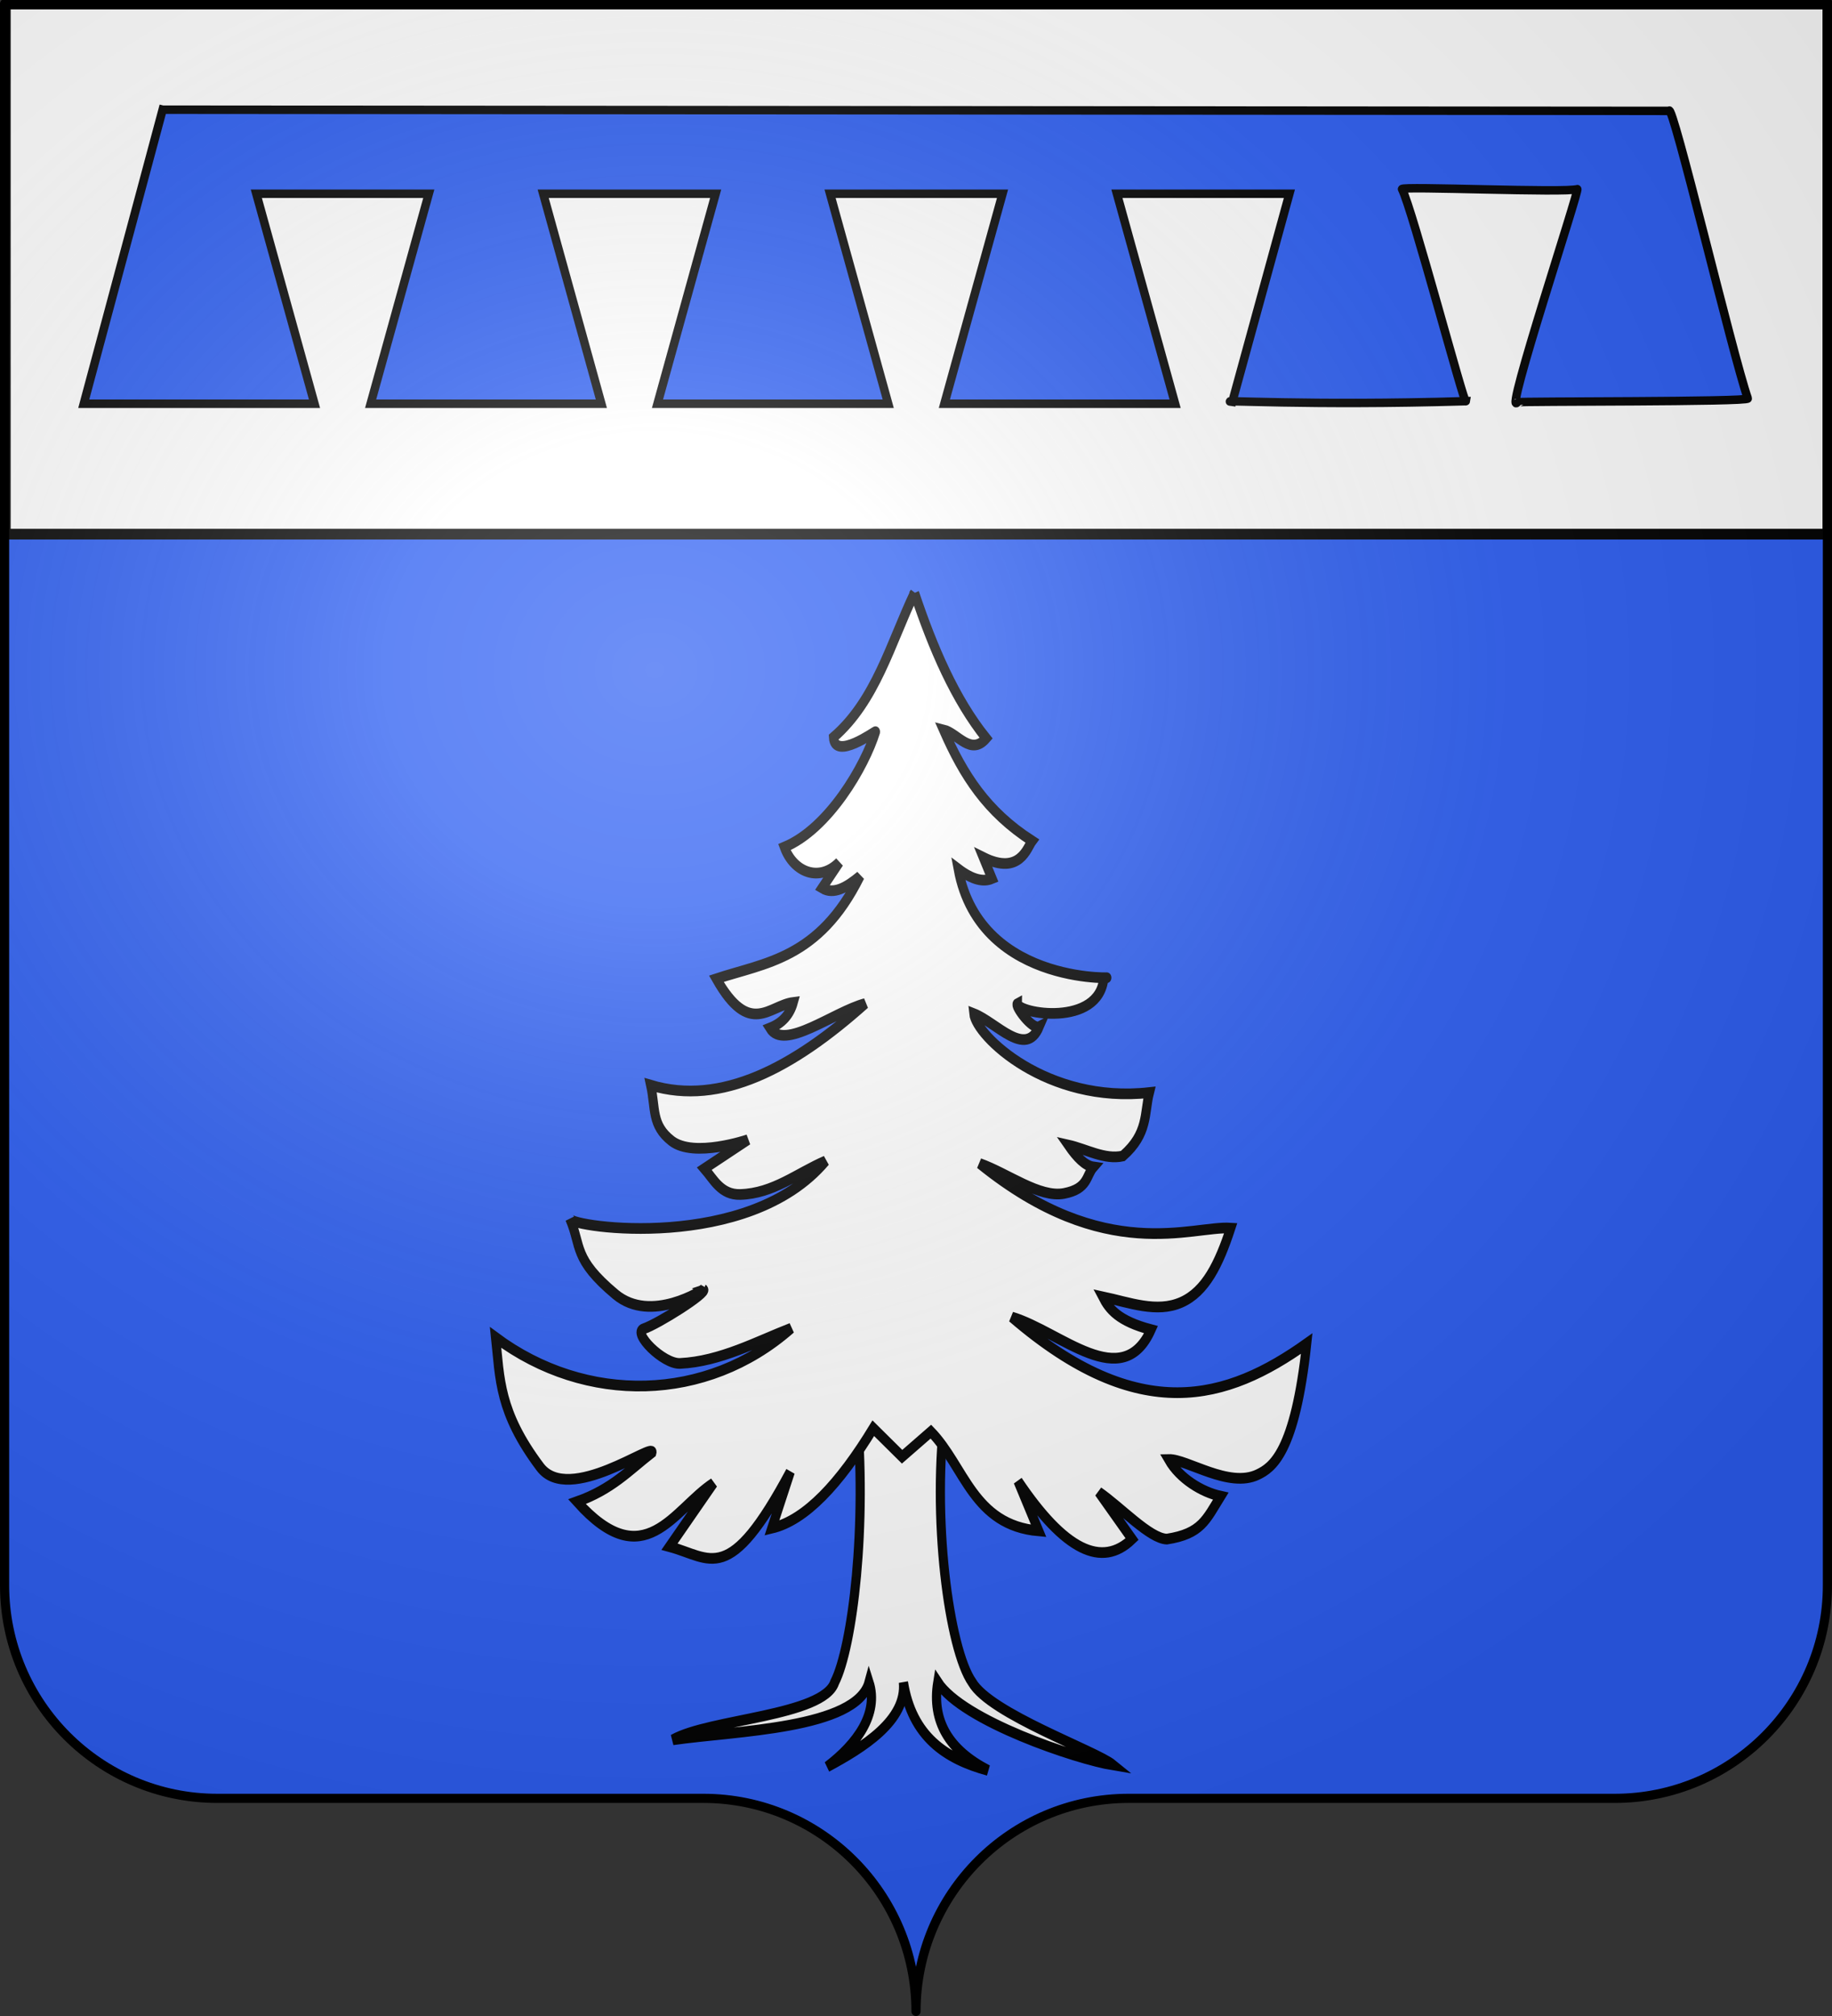 <svg height="660" width="600" version="1.0" id="svg2" xmlns:xlink="http://www.w3.org/1999/xlink" xmlns="http://www.w3.org/2000/svg"><rect width="100%" height="100%" fill="#333333" stroke="none"/><defs id="defs6"><g id="s-1-3"><g id="c-1-0"><path transform="rotate(18 3.157 -.5)" d="M0 0v1h.5L0 0z" id="t-8-4"/><use height="540" width="810" y="0" x="0" id="use2144-5-8" transform="scale(-1 1)" xlink:href="#t-8-4"/></g><g id="a-2-5"><use height="540" width="810" y="0" x="0" id="use2147-0-5" transform="rotate(72)" xlink:href="#c-1-0"/><use height="540" width="810" y="0" x="0" id="use2149-1-5" transform="rotate(144)" xlink:href="#c-1-0"/></g><use height="540" width="810" y="0" x="0" id="use2151-1-4" transform="scale(-1 1)" xlink:href="#a-2-5"/></g><g id="s-0-8"><g id="c-8-6"><path id="t-40-8" d="M0 0v1h.5L0 0z" transform="rotate(18 3.157 -.5)"/><use xlink:href="#t-40-8" transform="scale(-1 1)" id="use2144-4-7" x="0" y="0" width="810" height="540"/></g><g id="a-6-3"><use xlink:href="#c-8-6" transform="rotate(72)" id="use2147-46-3" x="0" y="0" width="810" height="540"/><use xlink:href="#c-8-6" transform="rotate(144)" id="use2149-4-8" x="0" y="0" width="810" height="540"/></g><use xlink:href="#a-6-3" transform="scale(-1 1)" id="use2151-3-4" x="0" y="0" width="810" height="540"/></g><g id="s-1-3-8"><g id="c-1-0-1"><path id="t-8-4-4" d="M0 0v1h.5L0 0z" transform="rotate(18 3.157 -.5)"/><use xlink:href="#t-8-4-4" transform="scale(-1 1)" id="use2144-5-8-4" x="0" y="0" width="810" height="540"/></g><g id="a-2-5-9"><use xlink:href="#c-1-0-1" transform="rotate(72)" id="use2147-0-5-8" x="0" y="0" width="810" height="540"/><use xlink:href="#c-1-0-1" transform="rotate(144)" id="use2149-1-5-2" x="0" y="0" width="810" height="540"/></g><use xlink:href="#a-2-5-9" transform="scale(-1 1)" id="use2151-1-4-6" x="0" y="0" width="810" height="540"/></g><g id="s"><g id="c"><path id="t" d="M0 0v1h.5L0 0z" transform="rotate(18 3.157 -.5)"/><use xlink:href="#t" transform="scale(-1 1)" id="use2144" x="0" y="0" width="810" height="540"/></g><g id="a"><use xlink:href="#c" transform="rotate(72)" id="use2147" x="0" y="0" width="810" height="540"/><use xlink:href="#c" transform="rotate(144)" id="use2149" x="0" y="0" width="810" height="540"/></g><use xlink:href="#a" transform="scale(-1 1)" id="use2151" x="0" y="0" width="810" height="540"/></g><g id="s-1"><g id="c-1"><path id="t-8" d="M0 0v1h.5L0 0z" transform="rotate(18 3.157 -.5)"/><use xlink:href="#t-8" transform="scale(-1 1)" id="use2144-5" x="0" y="0" width="810" height="540"/></g><g id="a-2"><use xlink:href="#c-1" transform="rotate(72)" id="use2147-0" x="0" y="0" width="810" height="540"/><use xlink:href="#c-1" transform="rotate(144)" id="use2149-1" x="0" y="0" width="810" height="540"/></g><use xlink:href="#a-2" transform="scale(-1 1)" id="use2151-1" x="0" y="0" width="810" height="540"/></g><g id="s-4"><g id="c-7"><path transform="rotate(18 3.157 -.5)" d="M0 0v1h.5L0 0z" id="t-4"/><use height="540" width="810" y="0" x="0" id="use2144-1" transform="scale(-1 1)" xlink:href="#t-4"/></g><g id="a-8"><use height="540" width="810" y="0" x="0" id="use2147-08" transform="rotate(72)" xlink:href="#c-7"/><use height="540" width="810" y="0" x="0" id="use2149-8" transform="rotate(144)" xlink:href="#c-7"/></g><use height="540" width="810" y="0" x="0" id="use2151-17" transform="scale(-1 1)" xlink:href="#a-8"/></g><g id="s-5"><g id="c-11"><path id="t-6" d="M0 0v1h.5L0 0z" transform="rotate(18 3.157 -.5)"/><use xlink:href="#t-6" transform="scale(-1 1)" id="use2144-19" x="0" y="0" width="810" height="540"/></g><g id="a-3"><use xlink:href="#c-11" transform="rotate(72)" id="use2147-4" x="0" y="0" width="810" height="540"/><use xlink:href="#c-11" transform="rotate(144)" id="use2149-7" x="0" y="0" width="810" height="540"/></g><use xlink:href="#a-3" transform="scale(-1 1)" id="use2151-9" x="0" y="0" width="810" height="540"/></g><g id="s-5-4"><g id="c-11-0"><path transform="rotate(18 3.157 -.5)" d="M0 0v1h.5L0 0z" id="t-6-6"/><use height="540" width="810" y="0" x="0" id="use2144-19-5" transform="scale(-1 1)" xlink:href="#t-6-6"/></g><g id="a-3-3"><use height="540" width="810" y="0" x="0" id="use2147-4-8" transform="rotate(72)" xlink:href="#c-11-0"/><use height="540" width="810" y="0" x="0" id="use2149-7-5" transform="rotate(144)" xlink:href="#c-11-0"/></g><use height="540" width="810" y="0" x="0" id="use2151-9-1" transform="scale(-1 1)" xlink:href="#a-3-3"/></g><g id="s-4-6"><g id="c-7-7"><path id="t-4-1" d="M0 0v1h.5L0 0z" transform="rotate(18 3.157 -.5)"/><use xlink:href="#t-4-1" transform="scale(-1 1)" id="use2144-1-8" x="0" y="0" width="810" height="540"/></g><g id="a-8-4"><use xlink:href="#c-7-7" transform="rotate(72)" id="use2147-08-9" x="0" y="0" width="810" height="540"/><use xlink:href="#c-7-7" transform="rotate(144)" id="use2149-8-7" x="0" y="0" width="810" height="540"/></g><use xlink:href="#a-8-4" transform="scale(-1 1)" id="use2151-17-3" x="0" y="0" width="810" height="540"/></g><g id="s-4-6-4"><g id="c-7-7-0"><path transform="rotate(18 3.157 -.5)" d="M0 0v1h.5L0 0z" id="t-4-1-6"/><use height="540" width="810" y="0" x="0" id="use2144-1-8-0" transform="scale(-1 1)" xlink:href="#t-4-1-6"/></g><g id="a-8-4-6"><use height="540" width="810" y="0" x="0" id="use2147-08-9-7" transform="rotate(72)" xlink:href="#c-7-7-0"/><use height="540" width="810" y="0" x="0" id="use2149-8-7-7" transform="rotate(144)" xlink:href="#c-7-7-0"/></g><use height="540" width="810" y="0" x="0" id="use2151-17-3-2" transform="scale(-1 1)" xlink:href="#a-8-4-6"/></g><g id="s-0"><g id="c-8"><path transform="rotate(18 3.157 -.5)" d="M0 0v1h.5L0 0z" id="t-40"/><use height="540" width="810" y="0" x="0" id="use2144-4" transform="scale(-1 1)" xlink:href="#t-40"/></g><g id="a-6"><use height="540" width="810" y="0" x="0" id="use2147-46" transform="rotate(72)" xlink:href="#c-8"/><use height="540" width="810" y="0" x="0" id="use2149-4" transform="rotate(144)" xlink:href="#c-8"/></g><use height="540" width="810" y="0" x="0" id="use2151-3" transform="scale(-1 1)" xlink:href="#a-6"/></g><g id="s-07"><g id="c-2"><path transform="rotate(18 3.157 -.5)" d="M0 0v1h.5L0 0z" id="t-1"/><use height="540" width="810" y="0" x="0" id="use2144-8" transform="scale(-1 1)" xlink:href="#t-1"/></g><g id="a-1"><use height="540" width="810" y="0" x="0" id="use2147-3" transform="rotate(72)" xlink:href="#c-2"/><use height="540" width="810" y="0" x="0" id="use2149-6" transform="rotate(144)" xlink:href="#c-2"/></g><use height="540" width="810" y="0" x="0" id="use2151-93" transform="scale(-1 1)" xlink:href="#a-1"/></g><g id="s-1-2"><g id="c-1-07"><path transform="rotate(18 3.157 -.5)" d="M0 0v1h.5L0 0z" id="t-8-3"/><use height="540" width="810" y="0" x="0" id="use2144-5-7" transform="scale(-1 1)" xlink:href="#t-8-3"/></g><g id="a-2-8"><use height="540" width="810" y="0" x="0" id="use2147-0-7" transform="rotate(72)" xlink:href="#c-1-07"/><use height="540" width="810" y="0" x="0" id="use2149-1-8" transform="rotate(144)" xlink:href="#c-1-07"/></g><use height="540" width="810" y="0" x="0" id="use2151-1-5" transform="scale(-1 1)" xlink:href="#a-2-8"/></g><g id="s-4-4"><g id="c-7-2"><path id="t-4-5" d="M0 0v1h.5L0 0z" transform="rotate(18 3.157 -.5)"/><use xlink:href="#t-4-5" transform="scale(-1 1)" id="use2144-1-9" x="0" y="0" width="810" height="540"/></g><g id="a-8-5"><use xlink:href="#c-7-2" transform="rotate(72)" id="use2147-08-0" x="0" y="0" width="810" height="540"/><use xlink:href="#c-7-2" transform="rotate(144)" id="use2149-8-2" x="0" y="0" width="810" height="540"/></g><use xlink:href="#a-8-5" transform="scale(-1 1)" id="use2151-17-4" x="0" y="0" width="810" height="540"/></g><g id="s-5-8"><g id="c-11-1"><path transform="rotate(18 3.157 -.5)" d="M0 0v1h.5L0 0z" id="t-6-5"/><use height="540" width="810" y="0" x="0" id="use2144-19-4" transform="scale(-1 1)" xlink:href="#t-6-5"/></g><g id="a-3-2"><use height="540" width="810" y="0" x="0" id="use2147-4-4" transform="rotate(72)" xlink:href="#c-11-1"/><use height="540" width="810" y="0" x="0" id="use2149-7-8" transform="rotate(144)" xlink:href="#c-11-1"/></g><use height="540" width="810" y="0" x="0" id="use2151-9-5" transform="scale(-1 1)" xlink:href="#a-3-2"/></g><g id="s-5-4-0"><g id="c-11-0-7"><path id="t-6-6-9" d="M0 0v1h.5L0 0z" transform="rotate(18 3.157 -.5)"/><use xlink:href="#t-6-6-9" transform="scale(-1 1)" id="use2144-19-5-2" x="0" y="0" width="810" height="540"/></g><g id="a-3-3-2"><use xlink:href="#c-11-0-7" transform="rotate(72)" id="use2147-4-8-3" x="0" y="0" width="810" height="540"/><use xlink:href="#c-11-0-7" transform="rotate(144)" id="use2149-7-5-6" x="0" y="0" width="810" height="540"/></g><use xlink:href="#a-3-3-2" transform="scale(-1 1)" id="use2151-9-1-7" x="0" y="0" width="810" height="540"/></g><radialGradient xlink:href="#linearGradient2893" id="radialGradient11919" gradientUnits="userSpaceOnUse" gradientTransform="matrix(1.551 0 0 1.35 -227.894 -51.264)" cx="285.186" cy="200.448" fx="285.186" fy="200.448" r="300"/><linearGradient id="linearGradient2893"><stop style="stop-color:white;stop-opacity:.314" offset="0" id="stop2895"/><stop id="stop2897" offset=".19" style="stop-color:white;stop-opacity:.251"/><stop style="stop-color:#6b6b6b;stop-opacity:.125" offset=".6" id="stop2901"/><stop style="stop-color:black;stop-opacity:.125" offset="1" id="stop2899"/></linearGradient><style id="style33" type="text/css">.Rand2,.Rand4,.Rand6{stroke:#202020;stroke-width:30}.Rand4,.Rand6{stroke-width:60}.Rand6{stroke-width:90}.Schwarz{fill:#000}.Blau{fill:#00f}.Gold{fill:#ffef00}.Silber{fill:#fff}</style></defs><g id="layer1"><path id="path2014" style="fill:#2b5df2;fill-opacity:1;fill-rule:nonzero;stroke:none;stroke-width:5;stroke-linecap:round;stroke-linejoin:round;stroke-miterlimit:4;stroke-dashoffset:0;stroke-opacity:1" d="M300 658.5c0-38.505 31.203-69.754 69.65-69.754h159.2c38.447 0 69.65-31.25 69.65-69.754V1.5H1.5v517.492c0 38.504 31.203 69.754 69.65 69.754h159.2c38.447 0 69.65 31.25 69.65 69.753z"/><g id="g12411" transform="translate(47.955 -12.683)"><path transform="translate(600)" id="rect10988" style="display:inline;opacity:1;fill:#fff;fill-opacity:1;fill-rule:nonzero;stroke:#000;stroke-width:3.497;stroke-linecap:round;stroke-linejoin:round;stroke-miterlimit:4;stroke-dasharray:none;stroke-dashoffset:0;stroke-opacity:1" d="M-646.206 13.964h596.883v173.59h-596.883z"/><g id="g9822" transform="matrix(1.17 0 0 .999 -98.755 126.711)" style="display:inline;fill:#fff"><path style="display:inline;fill:#fff;opacity:1;stroke:#000;stroke-width:5.651;stroke-miterlimit:4;stroke-dasharray:none;stroke-opacity:1;fill-opacity:1;fill-rule:evenodd;stroke-linecap:butt;stroke-linejoin:miter" id="path2884" d="M-219.865 331.124c7.09 63.887-2.363 128.146-13.255 146.49-6.927 17.886-76.938 19.42-99.564 30.4 38.351-4.817 112.943-5.649 120.707-30.4 6.22 16.76-7.828 32.938-25.708 44.65 21.895-10.127 49.07-24.421 46.852-44.65 5.341 28.718 26.082 40.5 52.035 46.55-23.734-10.59-34.795-25.828-30.891-46.55 15.516 20.526 85.463 40.55 107.75 43.7-10.423-7.316-75.337-26.976-86.607-43.7-14.064-17.263-25.406-87.064-16.253-146" transform="matrix(.455 0 0 .62 383.134 141.038)"/><path style="display:inline;fill:#fff;opacity:1;stroke:#000;stroke-width:5.651;stroke-miterlimit:4;stroke-dasharray:none;stroke-opacity:1;fill-opacity:1;fill-rule:evenodd;stroke-linecap:butt;stroke-linejoin:miter" id="path2886" d="M-183.994-98.169c-14.785 26.771-23.883 56.983-49.854 76.299.727 12.637 26.088-3.605 25.857-2.96-6.513 18.153-28.795 51.234-56.067 61.016 5.734 13.415 21.61 18.704 33.733 8.04l-10.521 13.577c7.22 3.73 15.19-.437 23.316-6.262-25.252 43.725-58.568 45.733-88.38 54.217 20.61 31.198 32.555 14.08 47.289 12.511-2.07 6.419-6.775 10.982-14.332 13.54 8.75 12.309 38.903-8.39 58.576-12.926-44.03 33.778-88.545 54.337-131.928 43.14 3.115 12.352.339 21.047 12.824 29.415 13.728 9.201 46.974-.607 46.974-.607l-26.78 15.27c5.674 5.632 10.238 13.992 22.116 13.674 20.391-.546 34.774-11.166 52.404-17.684-47.467 48.298-155.631 35.045-157.219 30.6 7.239 14.54 1.783 21.046 28.028 39.885 21.928 15.741 54.123-2.634 54.114-2.631 2.96 1.562-28.022 18.3-36.758 20.802-7.304 2.092 11.951 18.748 22.357 18.327 24.842-1.005 47.65-11.752 68.31-18.583-51.964 39.262-126.14 40.43-181.782 4.863 2.724 21.68 1.882 39.271 27.387 68.465 17.766 20.335 70.941-13.946 68.752-7.594-13.772 9.2-24.63 19.424-46.06 25.93 41.578 39.844 59.252 4.015 83.89-9.771l-26.975 33.532c25.765 5.988 36.38 21.393 74.285-39.557l-11.318 29.784c20.8-4.24 41.602-23.508 62.402-52.82l17.714 15.073 17.714-13.264c20.886 18.447 25.955 49.411 66.296 52.46l-12.69-26.294c28.665 36.7 51.56 46.05 70.17 30.636l-20.458-24.845c13.941 8.302 31.343 24.539 41.823 24.845 21.274-2.832 24.151-10.208 33.148-22.674-11.616-2.174-25.27-9.36-31.998-19.416 11.37-.257 36.982 15.388 54.857 7.962 8.723-3.623 22.887-11.37 30.061-69.235-48.745 29.8-102.751 44.118-181.376-13.988 30.172 7.744 67.798 40.657 85.604 6.643-20.134-4.592-25.806-10.88-29.718-17.373 16.456 3.016 33.225 8.69 48.399 2.906 14.873-5.669 23.103-20.245 30.345-39.205-23.696-1.364-77.219 19.553-154.402-34.128 17.299 5.27 36.854 18.28 51.891 15.797 14.984-2.474 13.434-9.448 18.057-13.988-5.145-.625-10.29-5.183-15.434-11.581 11.164 2.161 22.327 7.908 33.49 5.79 15.826-11.907 13.11-22.51 16.343-33.531-63.165 6.086-106.683-30.091-107.999-41.729 14.06 4.741 31.902 23.735 40.23 6.877-4.108 1.858-15.537-11.2-13.376-12.178 0 5.283 50.367 12.796 53.142-13.626 15.814-.693-75.865 6.77-89.599-57.526 8.893 5.824 15.563 6.957 20.8 5.067l-5.32-11.156c22.438 9.622 26.94-5.245 29.991-8.74-28.022-15.513-42.283-34.797-54.503-58.717 8.73 1.803 16.71 13.917 26.26 4.457-19.154-20.512-32.669-47.471-44.102-76.81z" transform="matrix(.455 0 0 .62 383.134 141.038)"/></g><path id="path2628" style="display:inline;fill:#2b5df2;fill-opacity:1;fill-rule:evenodd;stroke:#000;stroke-width:2.771;stroke-linecap:butt;stroke-linejoin:miter;stroke-miterlimit:4;stroke-dasharray:none;stroke-opacity:1" d="M749.033-53.25 723.2 43.018h75.572l-19.054-68.75h56.488l-19.054 68.75h75.572l-19.054-68.75h56.488l-19.054 68.75h75.572l-19.054-68.75h56.488l-19.054 68.75h75.572l-19.054-68.75h56.488l-18.71 68.155c-6.45-.818 24.704 1.318 76.494-.24-.316 2.055-17.608-63.26-20.901-69.426-.57-1.067 53.928 1.314 57.385.004.999-.378-24.178 75.514-19.624 69.784.314-.395 75.91-.06 75.493-1.249-5-14.273-24.838-98.002-25.832-94.15l-493.334-.396z" transform="translate(-743.726 101.841)"/></g></g><g id="layer3"><path id="path2875" style="fill:url(#radialGradient11919);fill-opacity:1;fill-rule:evenodd;stroke:none;stroke-width:3;stroke-linecap:butt;stroke-linejoin:miter;stroke-miterlimit:4;stroke-dasharray:none;stroke-opacity:1" d="M1.5 1.5V518.99c0 38.505 31.203 69.755 69.65 69.755h159.2c38.447 0 69.65 31.25 69.65 69.754 0-38.504 31.203-69.754 69.65-69.754h159.2c38.447 0 69.65-31.25 69.65-69.755V1.5H1.5z"/></g><g id="layer4"><path id="path1572" style="fill:none;fill-opacity:1;fill-rule:nonzero;stroke:#000;stroke-width:3;stroke-linecap:round;stroke-linejoin:round;stroke-miterlimit:4;stroke-dasharray:none;stroke-dashoffset:0;stroke-opacity:1" d="M300 658.5c0-38.504 31.203-69.754 69.65-69.754h159.2c38.447 0 69.65-31.25 69.65-69.753V1.5H1.5v517.493c0 38.504 31.203 69.753 69.65 69.753h159.2c38.447 0 69.65 31.25 69.65 69.754z"/></g></svg>